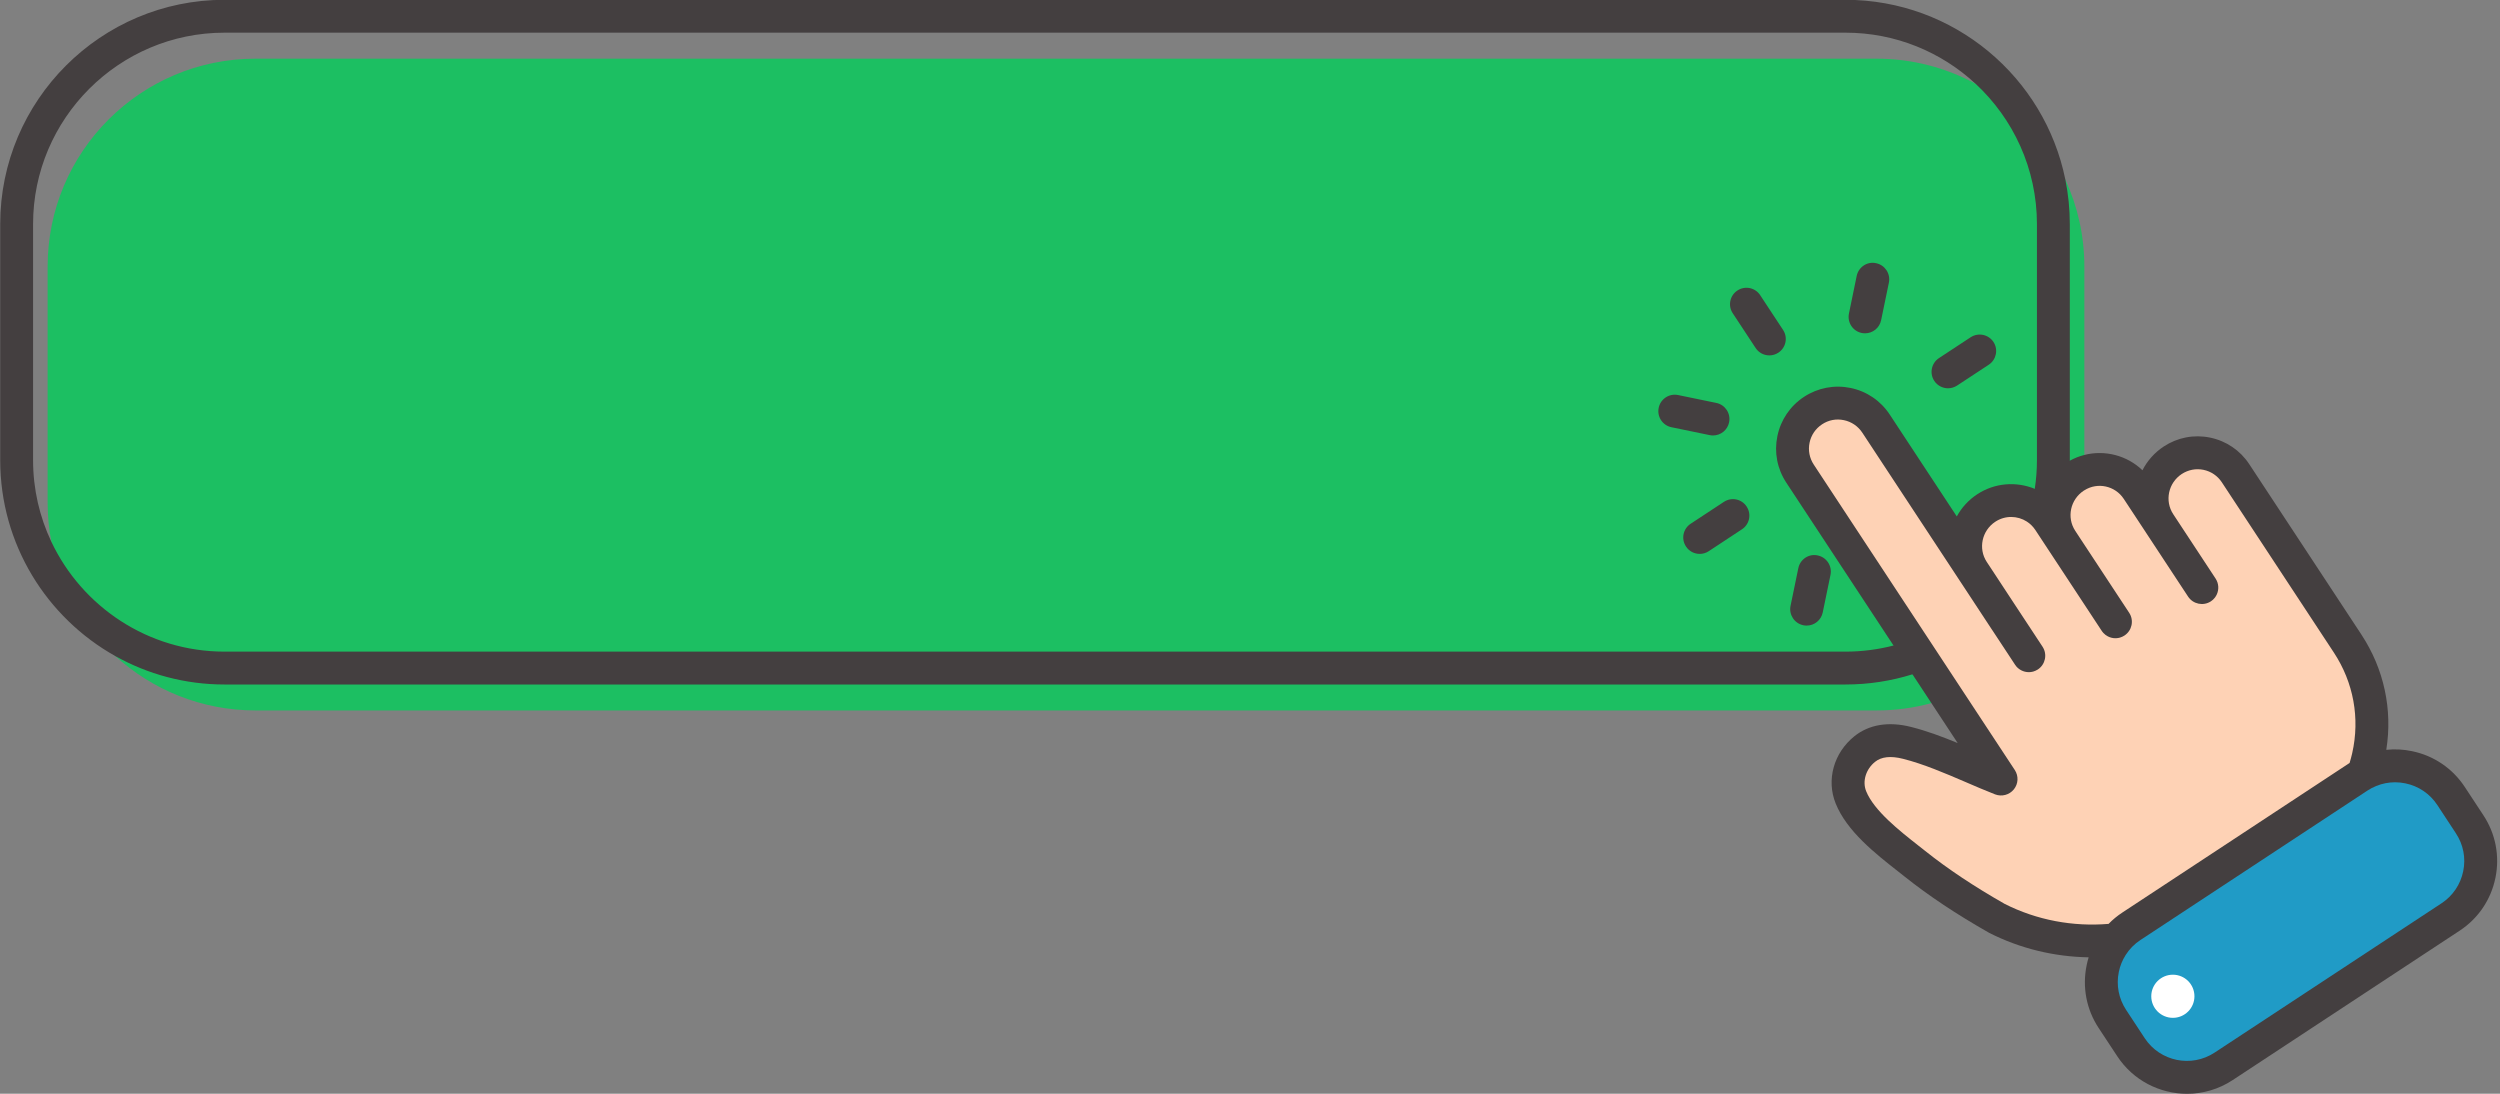 <?xml version="1.0" encoding="UTF-8" standalone="no"?><svg xmlns="http://www.w3.org/2000/svg" xmlns:xlink="http://www.w3.org/1999/xlink" fill="#000000" height="173.9" preserveAspectRatio="xMidYMid meet" version="1" viewBox="52.1 199.5 397.5 173.9" width="397.5" zoomAndPan="magnify"><rect x="52.1" y="199.5" width="397.5" height="173.9" fill="#808080" stroke="none"/><g><g id="change1_1"><path d="M 383.512 241.883 L 383.512 277.461 C 383.477 277.473 383.449 277.492 383.422 277.512 C 381.281 278.922 380.668 281.777 382.059 283.895 C 382.059 283.895 382.062 283.895 382.062 283.902 L 382.984 285.305 C 382.578 287.594 381.93 289.801 381.07 291.895 L 378.051 287.312 L 377.695 286.773 L 375.715 283.762 C 375.348 283.211 374.887 282.762 374.363 282.426 C 372.883 281.477 370.922 281.422 369.352 282.457 C 367.215 283.863 366.602 286.73 367.996 288.848 L 369.598 291.281 L 372.605 295.859 L 375.77 300.66 L 375.77 300.664 C 374.621 302.027 373.367 303.301 372.016 304.461 L 368.844 299.645 L 368.84 299.645 L 365.938 295.234 L 365.938 295.23 L 363.629 291.723 L 348.203 268.289 C 347.523 267.262 346.488 266.555 345.277 266.305 C 344.062 266.047 342.832 266.285 341.805 266.969 C 340.773 267.648 340.066 268.688 339.82 269.895 C 339.57 271.105 339.809 272.34 340.488 273.371 L 358.23 300.328 L 361.133 304.738 L 364.238 309.457 C 363.562 309.77 362.875 310.062 362.168 310.324 C 361.199 310.691 360.207 311.016 359.191 311.293 C 356.406 312.059 353.48 312.461 350.453 312.461 L 92.727 312.461 C 84.145 312.461 76.32 309.188 70.441 303.82 C 65.277 299.105 61.617 292.773 60.258 285.625 C 59.871 283.613 59.672 281.531 59.672 279.402 L 59.672 241.883 C 59.672 223.629 74.469 208.828 92.727 208.828 L 350.453 208.828 C 356.156 208.828 361.527 210.273 366.211 212.816 L 366.215 212.816 C 372.469 216.219 377.504 221.574 380.492 228.07 C 382.43 232.273 383.512 236.953 383.512 241.883" fill="#1cbf62"/></g><g id="change2_1"><path d="M 365.938 295.23 L 365.938 295.234 L 368.84 299.645 L 368.844 299.645 C 370.188 298.477 371.449 297.211 372.605 295.859 L 369.598 291.281 C 368.496 292.707 367.27 294.027 365.938 295.23 Z M 380.492 228.07 C 377.207 211.773 362.777 199.469 345.527 199.469 L 87.801 199.469 C 68.133 199.469 52.133 215.469 52.133 235.137 L 52.133 272.66 C 52.133 286.039 59.527 297.715 70.441 303.82 C 75.582 306.695 81.504 308.336 87.801 308.336 L 345.527 308.336 C 349.234 308.336 352.812 307.77 356.18 306.715 C 357.172 306.402 358.145 306.051 359.098 305.656 C 359.789 305.371 360.465 305.062 361.133 304.738 L 358.23 300.328 C 357.555 300.645 356.863 300.93 356.16 301.191 C 355.184 301.559 354.188 301.875 353.168 302.137 C 350.727 302.77 348.164 303.109 345.527 303.109 L 87.801 303.109 C 75.648 303.109 65.137 295.949 60.258 285.625 C 58.398 281.688 57.359 277.297 57.359 272.66 L 57.359 235.137 C 57.359 218.355 71.016 204.695 87.801 204.695 L 345.527 204.695 C 353.504 204.695 360.777 207.777 366.211 212.816 L 366.215 212.816 C 372.215 218.387 375.973 226.332 375.973 235.137 L 375.973 272.66 C 375.973 274.211 375.855 275.734 375.629 277.227 C 375.512 277.992 375.371 278.754 375.195 279.504 C 374.965 280.5 374.691 281.477 374.363 282.426 C 374.887 282.762 375.348 283.211 375.715 283.762 L 377.695 286.773 L 378.051 287.312 C 378.555 286.191 379.008 285.039 379.395 283.863 C 379.426 283.785 379.449 283.703 379.473 283.625 C 379.746 282.785 379.988 281.93 380.195 281.066 C 380.586 279.48 380.859 277.855 381.023 276.195 C 381.137 275.062 381.195 273.91 381.199 272.75 L 381.199 235.137 C 381.199 232.723 380.957 230.352 380.492 228.07 Z M 369.598 291.281 C 368.496 292.707 367.27 294.027 365.938 295.23 L 365.938 295.234 L 368.84 299.645 L 368.844 299.645 C 370.188 298.477 371.449 297.211 372.605 295.859 L 369.598 291.281" fill="#443f40"/></g><g id="change2_2"><path d="M 395.156 355.621 C 393.602 356.645 393.176 358.727 394.195 360.281 C 395.219 361.828 397.301 362.262 398.855 361.238 C 400.402 360.219 400.832 358.133 399.809 356.582 C 398.793 355.027 396.703 354.598 395.156 355.621" fill="#443f40"/></g><g id="change2_3"><path d="M 446.961 329.129 L 443.996 324.621 C 442.051 321.668 439.07 319.645 435.602 318.934 C 434.238 318.645 432.863 318.578 431.52 318.723 C 432.543 312.316 431.16 305.863 427.555 300.387 L 409.73 273.301 C 408.285 271.109 406.078 269.613 403.504 269.078 C 400.926 268.551 398.316 269.059 396.125 270.5 C 394.641 271.48 393.504 272.793 392.75 274.27 C 390.289 271.906 386.77 271.004 383.512 271.836 C 382.719 272.035 381.941 272.34 381.199 272.75 C 380.977 272.875 380.762 273.004 380.547 273.145 C 378.773 274.312 377.5 275.953 376.777 277.785 C 376.406 277.574 376.023 277.387 375.629 277.227 C 372.723 276.031 369.297 276.238 366.477 278.09 C 365.074 279.012 363.984 280.23 363.23 281.613 L 352.57 265.418 C 351.125 263.219 348.91 261.715 346.336 261.184 C 343.77 260.652 341.133 261.16 338.934 262.602 C 336.73 264.051 335.234 266.266 334.703 268.844 C 334.172 271.418 334.672 274.043 336.121 276.242 L 353.168 302.137 L 359.191 311.293 L 363.371 317.645 C 360.949 316.645 358.477 315.719 355.969 315.086 C 352.387 314.172 349.266 314.695 346.938 316.57 C 343.656 319.219 342.465 323.508 343.969 327.246 C 345.738 331.648 350.246 335.195 353.871 338.035 L 354.918 338.863 C 358.766 341.93 363.133 344.84 368.379 347.824 C 373.332 350.336 378.758 351.625 384.195 351.715 C 384.07 352.129 383.961 352.551 383.875 352.98 C 383.16 356.449 383.836 359.988 385.781 362.945 L 388.746 367.445 C 391.289 371.312 395.527 373.41 399.84 373.41 C 402.34 373.41 404.867 372.707 407.105 371.227 L 443.176 347.484 C 446.137 345.539 448.156 342.555 448.871 339.09 C 449.586 335.621 448.906 332.078 446.961 329.129" fill="#443f40"/></g><g id="change2_4"><path d="M 335.605 251.957 L 331.969 246.434 C 331.18 245.227 329.559 244.891 328.352 245.688 C 327.145 246.48 326.809 248.102 327.605 249.305 L 331.242 254.828 C 331.742 255.594 332.578 256.008 333.43 256.008 C 333.922 256.008 334.418 255.867 334.863 255.574 C 336.07 254.781 336.402 253.16 335.605 251.957" fill="#443f40"/></g><g id="change2_5"><path d="M 324.473 268.738 C 325.688 268.738 326.773 267.887 327.027 266.652 C 327.32 265.238 326.406 263.855 324.996 263.566 L 318.918 262.312 C 317.512 262.016 316.121 262.93 315.832 264.344 C 315.539 265.758 316.449 267.141 317.863 267.43 L 323.941 268.684 C 324.117 268.723 324.297 268.738 324.473 268.738" fill="#443f40"/></g><g id="change2_6"><path d="M 326.199 279.297 L 320.914 282.777 C 319.707 283.57 319.371 285.188 320.172 286.395 C 320.672 287.16 321.504 287.57 322.355 287.57 C 322.848 287.57 323.344 287.434 323.785 287.141 L 329.074 283.656 C 330.281 282.863 330.613 281.246 329.816 280.039 C 329.027 278.832 327.41 278.5 326.199 279.297" fill="#443f40"/></g><g id="change2_7"><path d="M 341.117 287.816 C 339.703 287.496 338.32 288.43 338.031 289.848 L 336.797 295.828 C 336.504 297.238 337.418 298.625 338.828 298.914 C 339.008 298.953 339.184 298.969 339.359 298.969 C 340.574 298.969 341.66 298.117 341.914 296.883 L 343.148 290.902 C 343.441 289.492 342.527 288.105 341.117 287.816" fill="#443f40"/></g><g id="change2_8"><path d="M 361.836 261.238 C 362.328 261.238 362.824 261.098 363.27 260.809 L 368.312 257.492 C 369.516 256.695 369.852 255.074 369.059 253.871 C 368.266 252.668 366.645 252.336 365.438 253.121 L 360.395 256.438 C 359.191 257.234 358.855 258.855 359.648 260.059 C 360.148 260.82 360.984 261.238 361.836 261.238" fill="#443f40"/></g><g id="change2_9"><path d="M 348.113 252.445 C 348.289 252.48 348.469 252.496 348.645 252.496 C 349.859 252.496 350.945 251.648 351.199 250.41 L 352.434 244.434 C 352.723 243.02 351.812 241.637 350.398 241.348 C 348.992 241.027 347.605 241.957 347.312 243.379 L 346.082 249.355 C 345.789 250.77 346.699 252.152 348.113 252.445" fill="#443f40"/></g><g id="change3_1"><path d="M 426.102 319.25 C 425.98 319.781 425.84 320.301 425.684 320.816 C 425.672 320.824 425.652 320.832 425.641 320.84 L 389.57 344.582 C 388.758 345.113 388.02 345.723 387.363 346.398 C 381.715 346.867 375.973 345.812 370.852 343.223 C 365.957 340.434 361.805 337.672 358.172 334.773 L 357.094 333.926 C 354.129 331.594 350.066 328.402 348.816 325.297 C 348.188 323.73 348.77 321.812 350.223 320.641 C 351.234 319.816 352.73 319.656 354.684 320.152 C 357.934 320.973 361.301 322.418 364.559 323.816 C 366.16 324.512 367.75 325.191 369.32 325.805 C 370.379 326.211 371.586 325.895 372.301 325.012 C 373.02 324.125 373.078 322.883 372.453 321.934 L 364.238 309.457 L 361.133 304.738 L 358.23 300.328 L 340.488 273.371 C 339.809 272.34 339.57 271.105 339.82 269.895 C 340.066 268.688 340.773 267.648 341.805 266.969 C 342.832 266.285 344.062 266.047 345.277 266.305 C 346.488 266.555 347.523 267.262 348.203 268.289 L 363.629 291.723 L 365.938 295.23 L 365.938 295.234 L 368.84 299.645 L 368.844 299.645 L 372.016 304.461 L 372.496 305.195 C 372.746 305.578 373.082 305.875 373.461 306.07 C 373.648 306.172 373.852 306.246 374.055 306.297 C 374.16 306.32 374.266 306.34 374.371 306.355 C 374.477 306.371 374.582 306.375 374.688 306.375 C 374.703 306.375 374.715 306.371 374.73 306.371 C 374.805 306.375 374.871 306.371 374.941 306.359 C 374.945 306.359 374.945 306.359 374.945 306.359 C 374.965 306.359 374.984 306.355 375.004 306.352 C 375.082 306.344 375.16 306.328 375.242 306.312 C 375.301 306.301 375.363 306.281 375.422 306.266 C 375.66 306.195 375.895 306.086 376.117 305.945 C 377.324 305.148 377.656 303.527 376.863 302.324 L 375.77 300.664 L 375.77 300.66 L 372.605 295.859 L 369.598 291.281 L 367.996 288.848 C 366.602 286.73 367.215 283.863 369.352 282.457 C 370.922 281.422 372.883 281.477 374.363 282.426 C 374.887 282.762 375.348 283.211 375.715 283.762 L 377.695 286.773 L 378.051 287.312 L 381.07 291.895 L 386.273 299.805 C 386.309 299.848 386.34 299.895 386.371 299.941 C 386.426 300.012 386.48 300.074 386.535 300.137 C 386.738 300.359 386.977 300.543 387.234 300.676 C 387.422 300.777 387.625 300.852 387.828 300.902 C 387.93 300.926 388.035 300.945 388.141 300.961 C 388.246 300.977 388.355 300.98 388.461 300.98 C 388.477 300.98 388.488 300.977 388.504 300.977 C 388.555 300.98 388.609 300.977 388.66 300.969 C 388.676 300.969 388.688 300.965 388.703 300.965 C 388.746 300.961 388.785 300.957 388.824 300.949 C 388.836 300.949 388.84 300.945 388.848 300.945 C 388.902 300.938 388.953 300.93 389.012 300.918 C 389.074 300.906 389.133 300.891 389.195 300.871 C 389.316 300.84 389.434 300.793 389.547 300.738 C 389.664 300.684 389.781 300.617 389.891 300.547 C 391.098 299.754 391.434 298.133 390.637 296.93 L 382.984 285.305 L 382.062 283.902 C 382.062 283.895 382.059 283.895 382.059 283.895 C 380.668 281.777 381.281 278.922 383.422 277.512 C 383.449 277.492 383.477 277.473 383.512 277.461 C 385.617 276.121 388.41 276.738 389.777 278.82 L 393.27 284.121 C 393.27 284.125 393.273 284.125 393.273 284.129 L 400.008 294.363 C 400.805 295.566 402.43 295.898 403.629 295.113 C 403.867 294.957 404.074 294.77 404.238 294.555 C 404.273 294.516 404.309 294.469 404.336 294.426 C 404.398 294.336 404.453 294.242 404.504 294.148 C 404.527 294.102 404.555 294.055 404.574 294.004 C 404.934 293.215 404.887 292.27 404.379 291.492 L 397.645 281.258 C 396.25 279.141 396.859 276.277 398.996 274.867 C 400.027 274.199 401.242 273.957 402.453 274.203 C 403.652 274.449 404.684 275.148 405.363 276.172 L 423.188 303.262 C 426.316 308.02 427.352 313.691 426.102 319.25" fill="#fed2b5"/></g><g id="change4_1"><path d="M 442.594 332.004 L 439.633 327.496 C 438.453 325.707 436.645 324.48 434.547 324.051 C 434.004 323.938 433.457 323.883 432.91 323.883 C 431.887 323.883 430.871 324.082 429.926 324.469 C 429.438 324.664 428.965 324.914 428.516 325.207 L 426.008 326.859 L 394.496 347.602 L 392.441 348.953 C 391.48 349.586 390.68 350.398 390.082 351.344 C 389.566 352.156 389.188 353.062 388.992 354.035 C 388.559 356.137 388.973 358.277 390.148 360.07 L 393.113 364.574 C 395.547 368.27 400.527 369.301 404.23 366.859 L 440.305 343.121 C 442.094 341.941 443.316 340.133 443.75 338.031 C 444.188 335.934 443.773 333.793 442.594 332.004" fill="#209bc6"/></g><g id="change5_1"><path d="M 401.016 357.906 C 401.016 356.012 399.48 354.477 397.586 354.477 C 395.691 354.477 394.152 356.012 394.152 357.906 C 394.152 359.801 395.691 361.336 397.586 361.336 C 399.48 361.336 401.016 359.801 401.016 357.906" fill="#ffffff"/></g></g></svg>